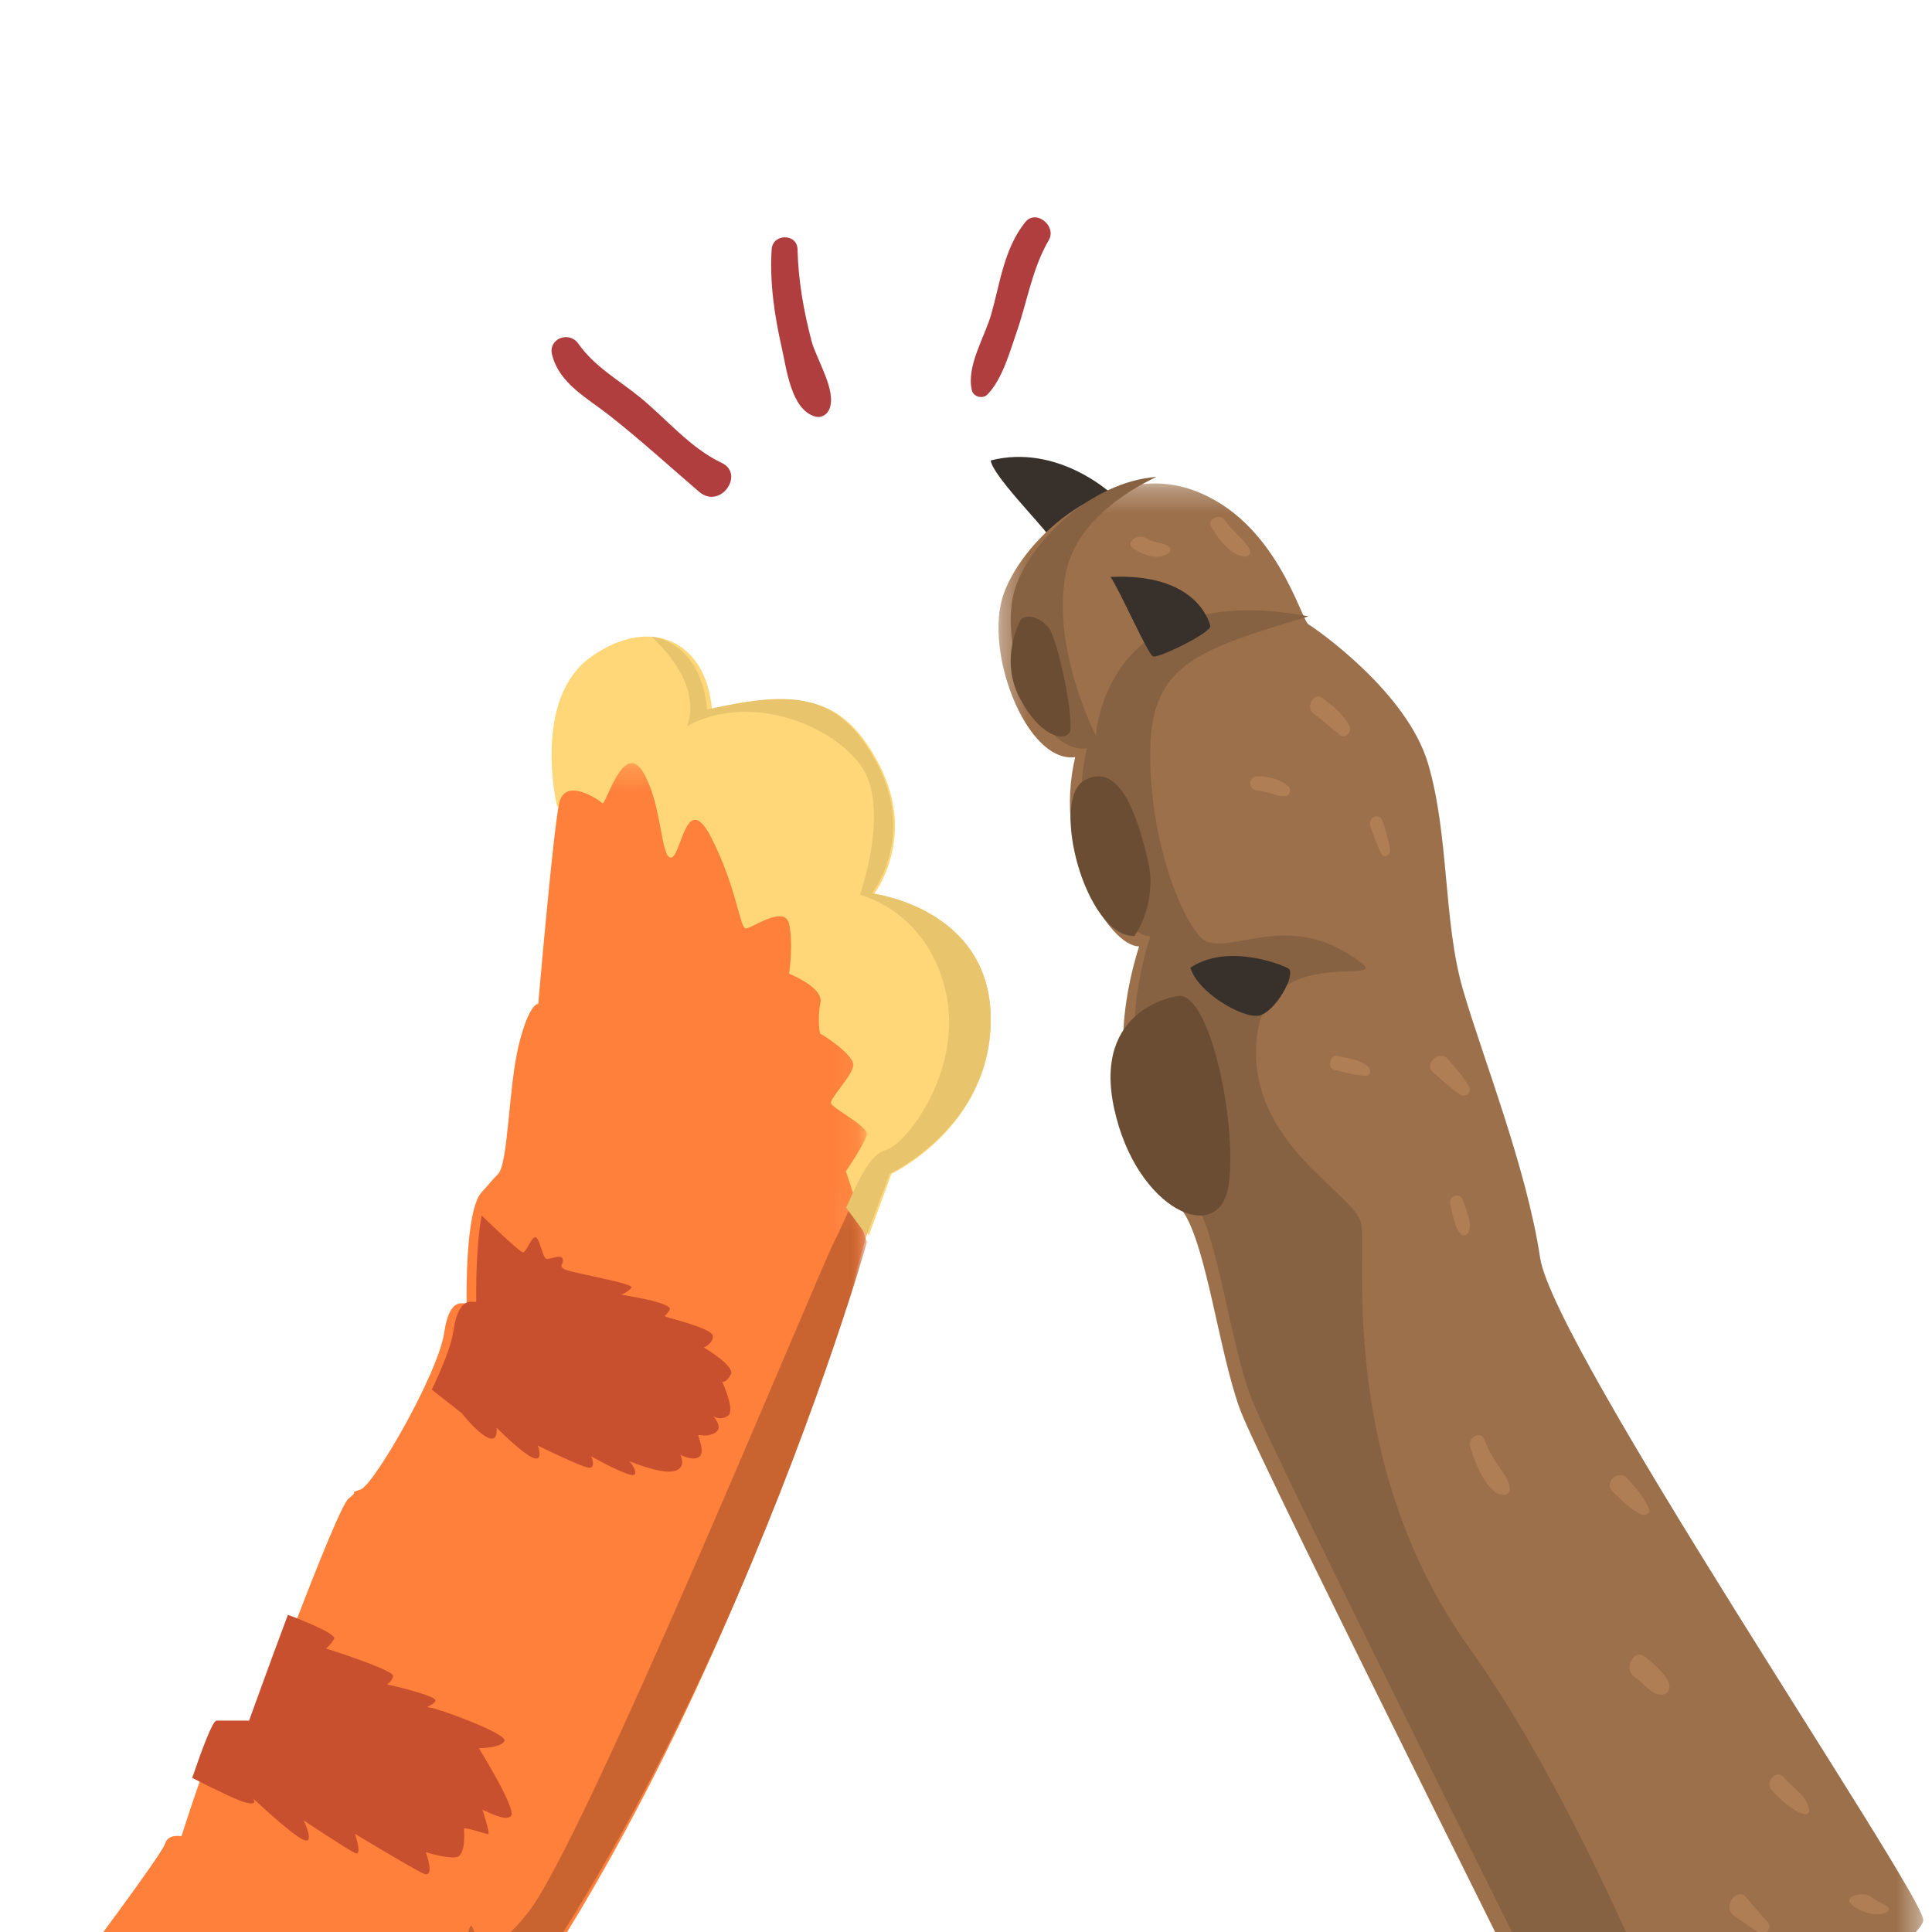 <svg height="80" viewBox="0 0 80 80" width="80" xmlns="http://www.w3.org/2000/svg" xmlns:xlink="http://www.w3.org/1999/xlink"><mask id="a" fill="#fff"><path d="m0 .278h32.89v59.239h-32.89z" fill="#fff" fill-rule="evenodd"/></mask><mask id="b" fill="#fff"><path d="m.034.226h22.116v41.105h-22.116z" fill="#fff" fill-rule="evenodd"/></mask><mask id="c" fill="#fff"><path d="m.318.273h38.295v69.092h-38.295z" fill="#fff" fill-rule="evenodd"/></mask><g fill="none" fill-rule="evenodd" transform="translate(3 9)"><path d="m20.056 24.341s-1.035-4.392 1.411-6.136c2.446-1.744 4.798-.685 5.017 2.212 3.449-.779 5.362-.772 6.93 2.262 1.568 3.033-.22 5.338-.22 5.338s4.766.592 4.829 5.108c.063 4.516-4.108 6.479-4.108 6.479l-.94 2.554z" fill="#ffd778"/><path d="m-0 50.4s3.709-4.933 3.833-5.37c.124-.437.68-.312.68-.312s1.422-4.496 1.731-4.496h1.36s3.338-9.117 3.833-9.491c.495-.375-.062-.187.495-.375.556-.188 3.215-4.808 3.462-6.494.247-1.686.927-1.062.927-1.249 0-.187-.062-3.809.618-4.558.68-.75.247-.312.68-.75.433-.437.433-3.622.866-5.37.433-1.748.803-1.686.803-1.686s.618-7.181.866-8.305c.247-1.124 1.67-.125 1.793 0 .124.125.866-2.623 1.669-1.311s.742 3.622 1.175 3.559c.433-.062.618-2.872 1.669-.812 1.051 2.061 1.175 3.747 1.422 3.747.247 0 1.608-.999 1.793-.187.185.812 0 2.061 0 2.061s1.422.562 1.298 1.186c-.124.624-.046 1.311.008 1.311.054 0 1.415.874 1.353 1.311-.062.437-.989 1.374-.927 1.561.062.187 1.484.937 1.484 1.249 0 .312-.866 1.561-.866 1.561l.866 2.623s-7.357 26.725-20.835 39.713z" fill="#ff803b" mask="url(#a)" transform="translate(0 22.319)"/><path d="m14.631 67.695s.845.27 1.26.207c.415-.064.323-1.081.323-1.176 0-.095.906.222.999.222.092 0-.215-.953-.23-1.001-.016-.048.968.54 1.183.238s-1.337-2.796-1.337-2.796.922 0 1.06-.302c.138-.302-2.812-1.367-3.089-1.382-.277-.016.107-.063.23-.27.123-.206-1.952-.683-1.998-.683-.046 0 .2-.095.246-.349.046-.254-2.782-1.144-2.782-1.144s.185-.127.338-.397c.113-.198-1.202-.728-1.912-.997-.846 2.257-1.607 4.382-1.607 4.382h-1.352c-.158 0-.605 1.201-1.004 2.372.88.446 1.804.897 2.126.995.676.207.384-.158.384-.158s1.537 1.461 2.074 1.716c.538.254.031-.795.031-.795s1.783 1.192 2.121 1.351c.338.158 0-.795 0-.795s2.259 1.366 2.812 1.636c.553.27.123-.874.123-.874" fill="#c9502f"/><path d="m16.719 44.868c0 .19-.696-.445-.949 1.27-.083.565-.437 1.456-.891 2.402l1.25.986s.59.762 1.054.995c.464.233.379-.402.379-.402s1.075 1.08 1.518 1.249c.443.17.19-.508.19-.508s1.687.826 2.066.91c.379.085.148-.465.148-.465s1.159.656 1.623.762c.463.106 0-.55-.063-.571s1.286.551 1.855.423c.569-.127.274-.678.274-.678s.527.275.78.085c.253-.19-.042-.826-.042-.889 0-.064.316.106.696-.106.379-.212-.084-.699-.084-.699s.274.212.612 0c.337-.212-.232-1.419-.232-1.419s.168.064.358-.296c.19-.36-1.118-1.122-1.118-1.122s.379-.148.379-.466-1.792-.741-1.939-.804c-.147-.063 0 0 .148-.297.147-.296-2.003-.614-2.003-.614s.295-.127.422-.296c.126-.17-2.382-.593-2.728-.741-.346-.148-.055-.233-.118-.445s-.485 0-.654 0-.253-.656-.422-.868c-.169-.212-.422.593-.569.593-.148 0-1.711-1.523-1.714-1.525-.259 1.367-.226 3.396-.226 3.536" fill="#c9502f"/><path d="m21.572.226c-.257.56-.512 1.169-.785 1.707-.713 1.404-10.317 24.779-12.665 27.753-2.349 2.973-2.181-.041-2.432.66-.252.702-.273 2.85-.273 2.85s-.986-.331-1.069.289c-.084.619-.545 1.9-.545 1.9s-.839-.496-1.342.207c-.389.543-1.803 3.671-2.425 5.065l.916.675c13.714-12.885 21.2-39.398 21.2-39.398z" fill="#c9632f" mask="url(#b)" transform="translate(10.746 40.505)"/><path d="m33.107 27.992s1.82-2.309.224-5.348c-1.597-3.038-3.544-3.045-7.056-2.266-.134-1.742-1.053-2.813-2.303-3.02.804.75 2.011 2.188 1.483 3.706 2.512-1.373 5.839-.143 7.152 1.579 1.312 1.723 0 5.41 0 5.41s2.724.624 3.533 3.911c.809 3.287-1.618 6.449-2.469 6.657-.633.155-1.125 1.253-1.633 2.388l.846 1.148.958-2.559s4.246-1.965 4.182-6.49c-.064-4.524-4.917-5.117-4.917-5.117" fill="#e8c46d"/><path d="m42.984 11.413s-2.212-2.05-4.96-1.347c.064.6 2.083 2.634 2.383 3.096.301.462 2.577-1.749 2.577-1.749" fill="#38312b"/><path d="m25.382 69.365c0-.187-14.172-28.349-15.05-30.722-.878-2.373-1.377-6.704-2.35-8.192-.974-1.487-3.773-4.796-1.84-11.009-1.265 0-3.586-3.903-2.645-7.837-2.007.269-3.803-4.371-2.968-6.744.836-2.373 4.41-5.558 7.859-4.308 3.449 1.249 4.452 5.358 4.766 5.551.313.193 4.076 2.792 4.954 5.77.878 2.978.627 6.537 1.442 9.347.815 2.81 2.634 7.369 3.198 11.115.565 3.747 15.803 26.226 15.866 27.412.063 1.186-13.232 9.616-13.232 9.616" fill="#9c704b" mask="url(#c)" transform="translate(38.025 10.746)"/><path d="m66.957 77.266c-1.867-4.876-5.392-12.82-9.1-18.006-5.498-7.691-4.243-16.343-4.492-17.597-.249-1.255-4.762-3.304-4.326-7.677.436-4.373 6.598-1.737 3.766-3.504-2.832-1.768-5.228.31-6.131-.713-.902-1.023-2.116-4.28-2.043-7.815.073-3.535 2.167-4.094 6.556-5.433-8.496-1.587-8.807 4.949-8.807 4.949s-1.867-3.641-1.245-6.742c.411-2.046 2.39-3.332 3.753-3.982-2.717.213-5.158 2.638-5.828 4.54-.829 2.357.954 6.966 2.946 6.699-.934 3.907 1.369 7.784 2.625 7.784-1.919 6.171.861 9.458 1.826 10.936.966 1.477 1.462 5.779 2.333 8.136.871 2.357 14.938 30.329 14.938 30.515 0 0 1.373-.871 3.228-2.089" fill="#876242"/><path d="m43.972 29.758s.997-1.332.55-3.179c-.447-1.847-1.169-4.057-2.614-3.27-1.444.787.035 6.48 2.063 6.449" fill="#6b4d33"/><path d="m45.756 32.247s-3.536.453-2.62 4.662c.916 4.209 4.357 5.73 4.736 3.173.379-2.558-.789-8.094-2.116-7.835" fill="#6b4d33"/><path d="m39.221 16.746s-.832 1.554 0 3.149c.832 1.595 1.809 1.803 2.058 1.451.249-.353-.457-3.884-.873-4.376-.416-.493-1.04-.57-1.185-.223" fill="#6b4d33"/><path d="m47.116 16.912c-.052-.179-.58-2.194-4.131-2.022.389.559 1.541 3.205 1.762 3.291.222.086 2.447-.999 2.369-1.269" fill="#38312b"/><path d="m50.353 31.104c-.113-.089-2.464-1.101-4.062-.033.3 1.03 2.165 2.106 2.831 1.984.666-.122 1.562-1.692 1.232-1.952" fill="#38312b"/><g fill="#b07e54"><path d="m50.35 23.56c-.338-.3-.815-.411-1.273-.415-.411-.004-.406.57 0 .591.387.02.705.224 1.09.236.223.007.344-.269.183-.412"/><path d="m52.867 21.033c-.271-.479-.688-.813-1.104-1.128-.366-.279-.733.403-.35.665.384.263.713.592 1.082.875.226.174.511-.165.371-.412"/><path d="m54.261 25.021c-.123-.425-.66-.182-.501.242.135.36.251.74.43 1.075.125.236.398.07.365-.177-.052-.391-.186-.766-.294-1.141"/><path d="m53.658 35.178c-.372-.323-.85-.354-1.283-.454-.3-.069-.427.51-.126.577.435.097.887.24 1.331.244.164.001.201-.261.079-.367"/><path d="m57.835 36.003c-.248-.427-.561-.786-.894-1.159-.347-.387-1.009.206-.602.557.378.326.719.654 1.143.929.224.145.467-.131.353-.328"/><path d="m57.589 40.714c-.105-.367-.64-.212-.54.159.108.4.164.909.431 1.22.112.13.292.049.342-.096.141-.409-.12-.885-.234-1.282"/><path d="m45.332 13.587c-.271-.139-.585-.116-.842-.285-.379-.25-.934.178-.55.42.41.259.987.491 1.445.184.137-.092.079-.251-.054-.319"/><path d="m48.745 13.753c-.245-.452-.738-.773-1.027-1.214-.211-.322-.762-.031-.554.295.292.459.716 1.105 1.332 1.214.194.034.337-.133.249-.295"/><path d="m59.11 51.79c-.255-.36-.478-.739-.639-1.173-.149-.402-.716-.115-.59.302.202.67.713 2.002 1.419 1.984.106-.003.229-.118.215-.262-.035-.359-.217-.586-.406-.852"/><path d="m65.288 53.484c-.22-.497-.55-.88-.924-1.282-.354-.381-.978.199-.591.56.384.359.704.732 1.202.951.145.064.394-.048.314-.229"/><path d="m66.057 60.573c-.244-.39-.636-.747-.983-.99-.446-.313-.852.56-.4.847.395.251.705.788 1.184.736.258-.028.35-.351.198-.593"/><path d="m70.866 64.598c-.291-.363-.821.17-.506.524.348.39.845.847 1.34 1.002.095.03.229-.056.215-.17-.076-.617-.691-.909-1.05-1.356"/><path d="m70.182 70.571c-.298-.314-.579-.643-.854-.984-.399-.495-1.055.363-.514.747.344.244.692.479 1.04.714.261.177.554-.237.328-.476"/><path d="m75.158 69.948c-.193-.142-.471-.232-.644-.383-.342-.297-1.209-.023-.865.276.26.227.652.45 1.181.42.253-.015.519-.173.329-.313"/></g><path d="m26.885 10.168c-1.314-.622-2.292-1.83-3.404-2.732-.891-.723-1.866-1.254-2.534-2.207-.376-.537-1.248-.214-1.089.448.289 1.203 1.473 1.813 2.391 2.536 1.26.993 2.477 2.102 3.694 3.146.886.761 1.914-.732.942-1.192" fill="#b03e3e"/><path d="m30.601 5.108c-.324-1.234-.548-2.51-.577-3.784-.015-.668-1.028-.659-1.071 0-.089 1.379.118 2.764.425 4.109.19.831.379 2.535 1.377 2.815.266.075.507-.092.595-.326.292-.772-.546-2.037-.75-2.814" fill="#b03e3e"/><path d="m39.45.203c-.87 1.091-1.034 2.492-1.4 3.793-.27.957-1.043 2.154-.808 3.165.065.277.457.374.653.168.615-.644.908-1.734 1.193-2.55.452-1.293.641-2.635 1.341-3.837.337-.578-.53-1.302-.979-.739" fill="#b03e3e"/></g></svg>